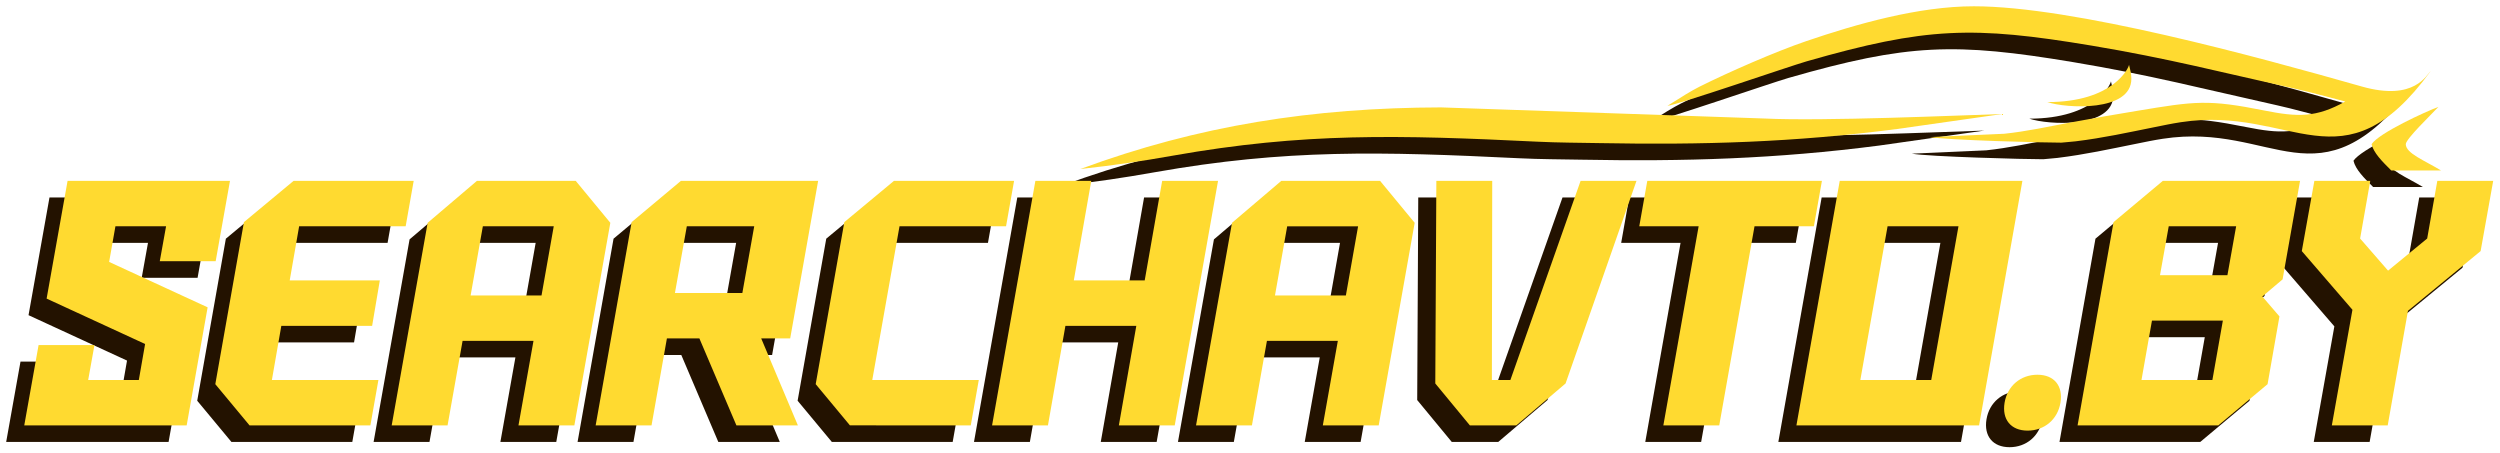 <?xml version="1.0" encoding="UTF-8" standalone="no"?> <svg xmlns="http://www.w3.org/2000/svg" xmlns:svg="http://www.w3.org/2000/svg" version="1.1" id="svg2" width="539.505" height="97.839" viewBox="0 0 539.505 97.839"><defs id="defs6"></defs><g id="g8" transform="matrix(1.333,0,0,-1.333,1.333,96.506)"><g id="g10"><g id="g12"><path d="M 19.564,14.023 18.547,8.199 h -8.199 l 1.018,5.654 H 2.319 L 0,0.848 h 26.293 l 3.393,19.111 -15.945,7.351 1.018,5.767 h 8.199 l -1.018,-5.654 h 9.047 l 2.318,13.005 H 7.011 L 3.619,21.373 Z M 56.034,0.848 57.335,8.199 H 40.089 l 1.527,8.764 h 14.701 l 1.244,7.351 h -14.588 l 1.527,8.764 h 17.246 l 1.3,7.351 H 43.595 L 35.565,33.756 30.929,7.521 36.47,0.848 Z m 38.846,32.795 -5.598,6.785 H 73.28 L 65.307,33.644 59.483,0.848 h 9.047 l 2.432,13.684 h 11.478 L 80.008,0.848 h 9.047 z m -22.617,-11.761 1.979,11.195 h 11.478 L 83.74,21.883 Z m 51.736,-6.955 4.524,25.501 H 106.301 L 98.328,33.756 92.504,0.848 h 9.047 l 2.488,14.079 h 5.258 L 115.291,0.848 h 9.952 l -5.937,14.079 z m -18.659,7.351 1.923,10.8 H 118.175 L 116.253,22.278 Z m 47.891,-21.43 1.301,7.351 h -17.245 l 4.41,24.879 h 17.246 l 1.3,7.351 H 140.792 l -8.029,-6.672 -4.636,-26.235 5.541,-6.672 z m 3.45,0 h 9.047 l 2.827,16.114 h 11.478 L 177.205,0.848 h 9.047 l 7.011,39.58 h -9.047 l -2.827,-16.114 h -11.478 l 2.827,16.114 h -9.046 z m 68.417,32.795 -5.598,6.785 h -16.002 l -7.972,-6.785 -5.824,-32.795 h 9.046 l 2.432,13.684 h 11.478 L 210.226,0.848 h 9.047 z m -22.617,-11.761 1.979,11.195 h 11.478 l -1.979,-11.195 z m 25.953,-14.249 5.598,-6.785 h 7.52 l 7.973,6.785 11.479,32.795 h -9.047 L 240.59,8.199 h -2.997 l 0.057,32.229 h -9.047 z m 33.022,25.444 h 9.612 L 265.356,0.848 h 9.047 l 5.711,32.229 h 9.612 l 1.3,7.351 H 262.755 Z M 286.899,0.848 h 29.572 l 7.011,39.58 H 293.91 Z m 10.348,7.351 4.41,24.879 h 11.478 L 308.724,8.199 Z M 320.598,4.524 C 320.146,1.809 321.616,0 324.33,0 c 2.714,0 4.863,1.809 5.315,4.524 0.452,2.715 -1.018,4.524 -3.732,4.524 -2.714,0 -4.862,-1.809 -5.314,-4.524 z m 34.604,-3.675 7.972,6.672 1.923,10.969 -2.77,3.224 3.279,2.77 2.827,15.945 h -22.222 l -7.972,-6.672 -5.824,-32.908 z m -9.443,24.313 1.414,7.916 h 10.912 l -1.414,-7.916 z m -2.996,-16.963 1.696,9.612 h 11.478 l -1.696,-9.612 z m 25.953,20.864 8.198,-9.499 -3.336,-18.715 h 9.047 l 3.279,18.546 11.761,9.669 2.035,11.365 h -9.047 l -1.64,-9.329 -6.333,-5.202 -4.524,5.202 1.64,9.329 h -9.047 z" style="fill:#231200;fill-opacity:1;fill-rule:nonzero;stroke:none" id="path14"></path><g id="g16"><path d="m 266.014,52.58 c 1.806,0.209 19.766,6.406 22.517,7.196 19.398,5.575 26.971,5.752 46.155,2.553 12.365,-2.062 21.125,-4.349 33.04,-6.998 2.7,-0.6 5.286,-1.361 8.026,-2.046 -4.681,-2.625 -7.696,-2.544 -13.092,-1.463 -9.116,1.827 -11.207,1.512 -20.634,-0.056 -3.57,-0.594 -7.05,-1.183 -10.717,-1.873 -3.567,-0.671 -7.175,-1.456 -10.758,-1.833 l -12.051,-0.54 c 2.748,-0.489 18.538,-0.915 21.281,-0.901 0.725,0.085 1.558,0.122 2.318,0.216 4.592,0.566 8.302,1.4 12.808,2.301 1.523,0.304 2.656,0.553 4.24,0.796 18.043,2.769 25.054,-11.438 40.416,8.25 -2.371,-1.599 -2.498,-4.928 -11.137,-2.474 -17.056,4.846 -46.744,12.988 -62.807,12.988 -8.954,0 -19.011,-2.877 -27.104,-5.632 -4.98,-1.695 -12.571,-5.015 -17.299,-7.379 -1.25,-0.619 -3.111,-1.77 -5.204,-3.106" style="fill:#231200;fill-opacity:1;fill-rule:evenodd;stroke:none" id="path18"></path><path d="m 185.964,44.516 c 21.175,3.752 36.531,3.357 59.006,2.26 3.382,-0.165 6.688,-0.167 10.065,-0.231 16.608,-0.314 31.557,0.129 48.166,2.285 l 17.03,2.426 c -6.849,-0.209 -28.964,-1.193 -38.522,-0.727 l -52.35,1.799 c -20.738,-0.055 -39.252,-2.911 -58.385,-9.977 5.577,0.621 9.786,1.244 14.99,2.166" style="fill:#231200;fill-opacity:1;fill-rule:evenodd;stroke:none" id="path20"></path><path d="m 380.01,46.374 c 0.332,-1.424 1.722,-2.796 3.182,-4.252 h 8.053 c -2.618,1.598 -5.695,2.764 -5.695,4.252 0,0.829 3.037,3.744 3.838,4.472 0.829,0.753 0,0 1.45,1.571 -2.041,-0.764 -9.598,-4.207 -10.828,-6.043" style="fill:#231200;fill-opacity:1;fill-rule:evenodd;stroke:none" id="path22"></path><path d="m 327.519,53.187 c 3.07,-1.036 13.604,-1.625 13.604,3.779 0,0.857 -0.214,1.564 -0.378,2.268 -0.029,-0.482 -2.54,-6.046 -13.226,-6.046" style="fill:#231200;fill-opacity:1;fill-rule:evenodd;stroke:none" id="path24"></path></g></g><g id="g26"><path d="m 22.491,16.707 -1.017,-5.824 h -8.199 l 1.018,5.654 H 5.247 L 2.928,3.532 h 26.293 l 3.393,19.111 -15.945,7.351 1.018,5.768 h 8.199 l -1.018,-5.654 h 9.047 l 2.318,13.005 H 9.939 L 6.547,24.057 Z M 58.962,3.532 60.263,10.883 H 43.017 l 1.527,8.764 h 14.701 l 1.244,7.351 H 45.901 l 1.526,8.764 H 64.673 l 1.3,7.351 H 46.523 L 38.493,36.44 33.857,10.204 39.398,3.532 Z m 38.845,32.795 -5.598,6.785 H 76.207 L 68.235,36.327 62.411,3.532 h 9.047 l 2.431,13.684 H 85.368 L 82.936,3.532 h 9.047 z M 75.19,24.566 77.169,35.762 h 11.478 L 86.668,24.566 Z m 51.736,-6.955 4.524,25.501 H 109.228 L 101.256,36.44 95.432,3.532 h 9.046 l 2.489,14.079 h 5.258 L 118.219,3.532 h 9.951 l -5.937,14.079 z m -18.659,7.351 1.923,10.8 h 10.913 l -1.922,-10.8 z m 47.892,-21.43 1.301,7.351 H 140.214 l 4.41,24.879 h 17.246 l 1.3,7.351 h -19.451 l -8.029,-6.672 -4.636,-26.235 5.541,-6.672 z m 3.45,0 h 9.046 l 2.828,16.115 h 11.478 L 180.133,3.532 h 9.047 l 7.011,39.58 h -9.047 l -2.827,-16.114 h -11.478 l 2.827,16.114 h -9.047 z m 68.417,32.795 -5.598,6.785 H 206.425 L 198.453,36.327 192.629,3.532 h 9.047 l 2.431,13.684 h 11.478 L 213.154,3.532 h 9.047 z m -22.617,-11.761 1.979,11.195 h 11.478 l -1.979,-11.195 z m 25.953,-14.249 5.598,-6.785 h 7.52 l 7.973,6.785 11.479,32.795 h -9.047 l -11.365,-32.23 h -2.997 l 0.057,32.23 h -9.046 z m 33.022,25.445 h 9.612 L 268.283,3.532 h 9.047 l 5.711,32.23 h 9.612 l 1.3,7.351 H 265.683 Z M 289.826,3.532 h 29.572 l 7.011,39.58 h -29.572 z m 10.347,7.351 4.41,24.879 h 11.478 L 311.652,10.883 Z M 323.526,7.207 c -0.452,-2.714 1.017,-4.524 3.732,-4.524 2.714,0 4.863,1.81 5.315,4.524 0.452,2.714 -1.018,4.524 -3.732,4.524 -2.714,0 -4.862,-1.809 -5.315,-4.524 z m 34.604,-3.675 7.972,6.672 1.923,10.969 -2.771,3.224 3.279,2.771 2.828,15.945 H 349.14 L 341.167,36.44 335.343,3.532 Z m -9.443,24.314 1.414,7.916 h 10.913 l -1.413,-7.916 z m -2.997,-16.963 1.696,9.613 h 11.478 l -1.696,-9.613 z m 25.953,20.865 8.198,-9.5 -3.336,-18.715 h 9.047 l 3.279,18.546 11.761,9.669 2.035,11.365 h -9.047 l -1.64,-9.33 -6.333,-5.202 -4.524,5.202 1.64,9.33 h -9.047 z" style="fill:#ffda30;fill-opacity:1;fill-rule:nonzero;stroke:none" id="path28"></path><path d="m 268.941,55.263 c 1.806,0.209 19.766,6.406 22.517,7.197 19.398,5.574 26.971,5.752 46.156,2.553 12.365,-2.062 21.125,-4.349 33.039,-6.998 2.7,-0.6 5.286,-1.361 8.026,-2.047 -4.681,-2.624 -7.696,-2.544 -13.091,-1.463 -9.116,1.826 -11.208,1.512 -20.634,-0.056 -3.57,-0.594 -7.05,-1.183 -10.717,-1.873 -3.567,-0.671 -7.175,-1.457 -10.758,-1.832 l -12.051,-0.54 c 2.748,-0.49 18.538,-0.914 21.281,-0.901 0.725,0.085 1.558,0.122 2.319,0.216 4.592,0.566 8.302,1.399 12.807,2.301 1.523,0.304 2.656,0.553 4.24,0.796 18.043,2.769 26.141,-11.283 40.417,8.25 -0.623,-0.461 -2.498,-4.928 -11.136,-2.474 -17.057,4.846 -46.745,12.988 -62.807,12.988 -8.955,0 -19.011,-2.877 -27.104,-5.632 -4.98,-1.695 -12.572,-5.015 -17.299,-7.378 -1.25,-0.62 -3.111,-1.771 -5.204,-3.106" style="fill:#ffda30;fill-opacity:1;fill-rule:evenodd;stroke:none" id="path30"></path><path d="m 188.892,47.2 c 21.175,3.752 36.531,3.357 59.006,2.26 3.382,-0.165 6.688,-0.168 10.065,-0.231 16.608,-0.314 31.557,0.129 48.166,2.284 l 17.03,2.426 c -6.849,-0.209 -28.963,-1.193 -38.522,-0.727 l -52.35,1.799 c -20.738,-0.055 -39.252,-2.911 -58.385,-9.977 5.577,0.621 9.786,1.244 14.99,2.166" style="fill:#ffda30;fill-opacity:1;fill-rule:evenodd;stroke:none" id="path32"></path><path d="m 382.938,49.057 c 0.332,-1.424 1.722,-2.796 3.182,-4.252 h 8.053 c -2.618,1.598 -5.695,2.764 -5.695,4.252 0,0.84 4.117,4.775 5.288,6.043 -2.041,-0.764 -9.598,-4.207 -10.828,-6.043" style="fill:#ffda30;fill-opacity:1;fill-rule:evenodd;stroke:none" id="path34"></path><path d="m 330.447,55.87 c 3.07,-1.036 13.604,-1.625 13.604,3.779 0,0.857 -0.214,1.564 -0.378,2.267 -0.029,-0.482 -2.54,-6.046 -13.226,-6.046" style="fill:#ffda30;fill-opacity:1;fill-rule:evenodd;stroke:none" id="path36"></path></g></g></g></svg> 